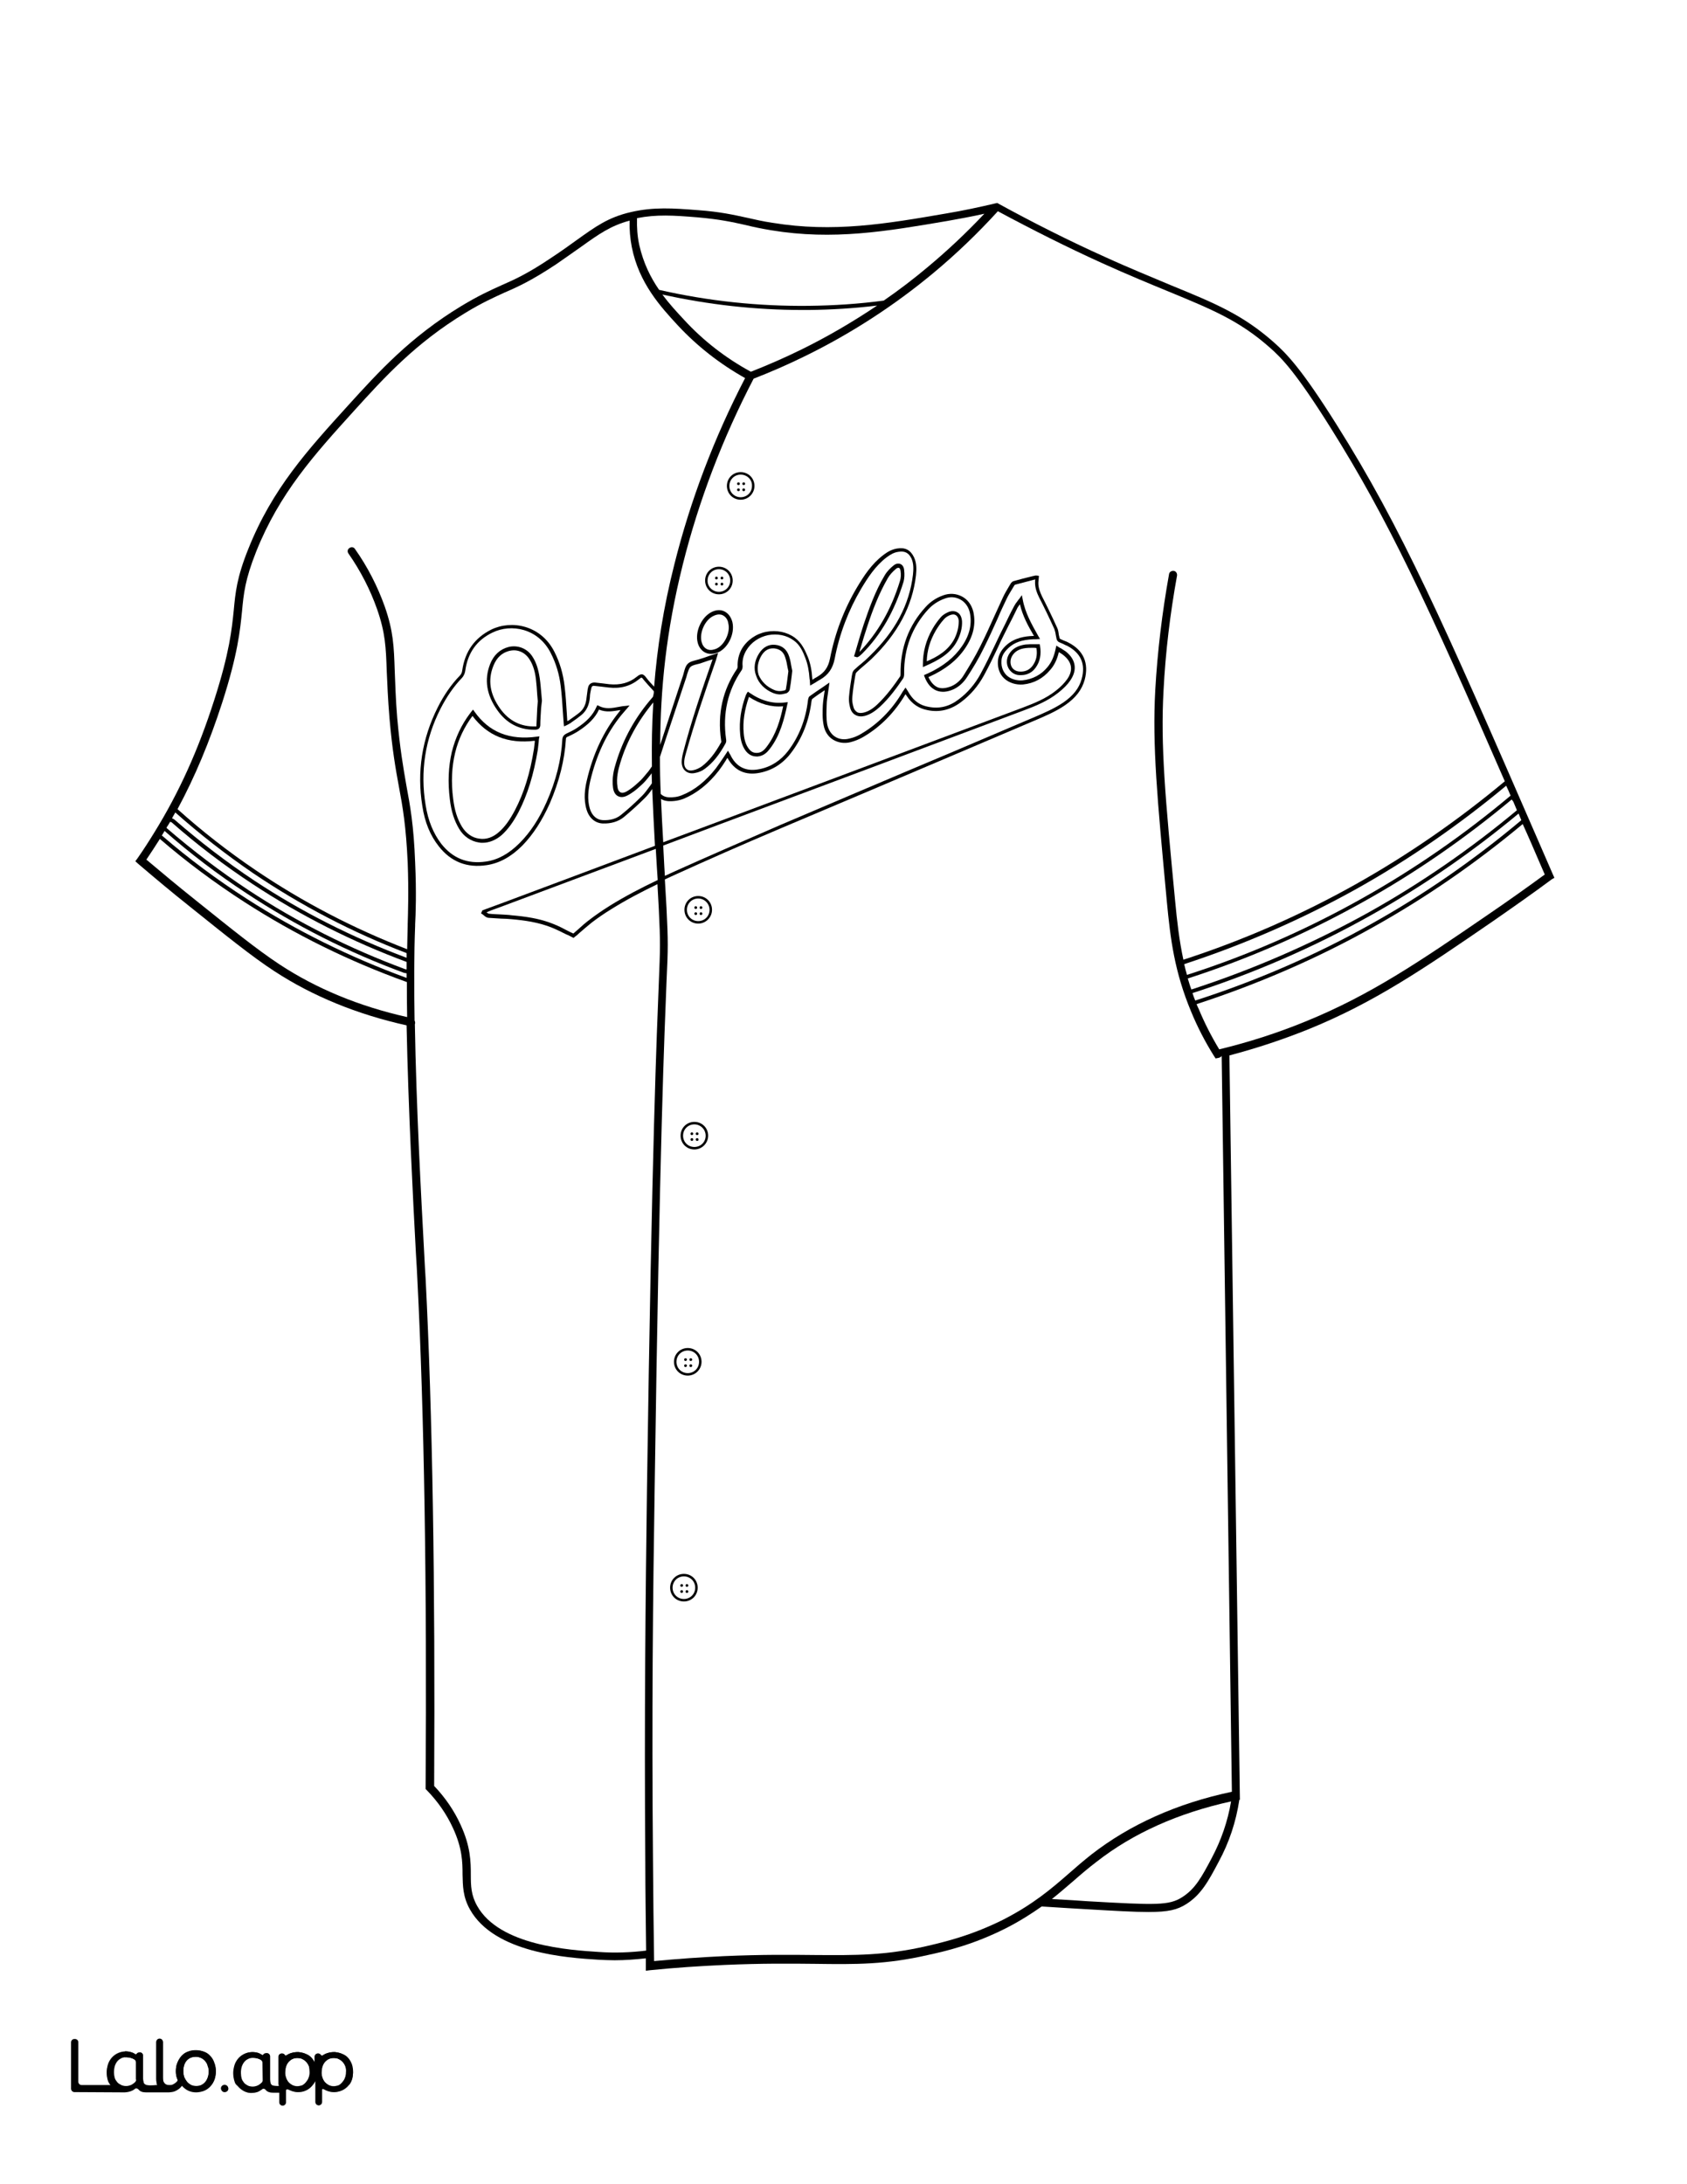 <?xml version="1.0" encoding="utf-8"?>
<!-- Generator: Adobe Illustrator 26.1.0, SVG Export Plug-In . SVG Version: 6.00 Build 0)  -->
<svg version="1.1"  id="Layer_1" data-name="Layer 1" xmlns="http://www.w3.org/2000/svg" xmlns:xlink="http://www.w3.org/1999/xlink" x="0px" y="0px"
	 viewBox="0 0 612 792" style="enable-background:new 0 0 612 792;" xml:space="preserve">
<rect x="0" y="0" width="612" height="792" fill="#808080" stroke="none"/>
<style type="text/css">
	.st0{fill:#FFFFFF;}
	.st1{fill:#010101;}
	.st2{fill:none;}
</style>
<g id="Black">
	<rect x="45.3" y="44.7" width="541.6" height="711.2"/>
</g>
<g id="Color">
	<path class="st0" d="M88.7,327.1C78,320.2,67.6,312.5,58,304.2c-1.6,2.5-3.2,5-4.9,7.5c5.8,4.9,11.7,9.8,17.6,14.5
		c13.1,10.5,22.5,18.1,30.7,23.5c13.4,8.8,28.9,15.2,46.3,19.1c-0.1-4.3-0.1-8.6-0.1-12.7C126.7,348.6,107,338.9,88.7,327.1z"/>
	<path class="st0" d="M326.5,210.6c0.3-1,0.4-2.2,0.2-3.6c-0.1-0.6-0.3-1-0.6-1.1c-0.1,0-0.1,0-0.2,0c-0.3,0-0.6,0.1-0.9,0.4
		c-1.2,1-2.2,2.1-2.9,3.3c-3.3,5.7-5.6,11.8-7.5,17.6c-0.8,2.4-1.6,5-2.3,7.4c-0.2,0.6-0.4,1.2-0.5,1.8l0,0
		C318.4,229.5,323.3,221.1,326.5,210.6z"/>
	<path class="st0" d="M239,329.7c-0.2-3.1-0.3-6.1-0.5-9.1c-5.4,2.6-11.2,5.6-16.8,9.1c-2.6,1.6-4.9,3.2-7,4.8
		c-1.5,1.2-3,2.5-4.4,3.7c-0.6,0.6-1.2,1.1-1.9,1.6l-0.3,0.3l-0.4-0.2c-0.8-0.4-1.5-0.8-2.3-1.1c-1.6-0.8-3.4-1.7-5.1-2.4
		c-4.9-2-10.2-2.7-14.8-3.1c-1.2-0.1-2.5-0.2-3.7-0.2c-1.5-0.1-3.1-0.2-4.7-0.3c-0.6-0.1-1.2-0.5-1.6-0.9c-0.2-0.1-0.3-0.3-0.5-0.4
		l-0.5-0.3l0.5-1.1l2.7-1c1.6-0.6,3.3-1.2,4.9-1.8l27.8-10.4c9.1-3.4,18.1-6.8,27.2-10.2c-0.4-7-0.7-13.8-1-20.6l0,0
		c-0.8,1.2-1.7,2.3-2.6,3.2c-2.6,2.6-5.2,4.9-7.7,7c-2,1.6-4.6,2.4-7.6,2.3c-2.8-0.1-5-2-5.9-5c-1.2-3.9-0.6-7.8,0.1-10.7
		c2.2-9.4,6-17.6,11.5-24.5c0.2-0.3,0.5-0.6,0.7-0.9c-0.1,0-0.2,0-0.3,0c-2.4,0.4-4.9,0.9-7.5-0.2c-1.4,3-3.8,5.4-7.5,7.8
		c-1.1,0.7-2.4,1.4-3.8,2c-0.5,0.2-0.7,0.4-0.7,0.9c-0.5,7.7-2.4,15.3-5.8,23.2c-2.8,6.3-6.1,11.4-10,15.4
		c-4.1,4.1-8.3,6.4-12.9,7.1c-7.2,1.1-13-1.2-17.4-6.8c-3.1-3.9-5.1-8.7-6-14.7c-2-12.4-0.1-24.4,5.6-35.7c2.2-4.4,4.9-8.3,8-11.5
		c0.5-0.5,0.8-1.1,0.9-2c1-6.8,4.5-11.7,10.5-14.7c7.4-3.6,18-1.6,22.9,8c2,3.9,3.2,8.1,3.7,12.4c0.4,3.2,0.6,6.4,0.8,9.6
		c0.1,1.1,0.1,2.2,0.2,3.2c0.2-0.1,0.4-0.2,0.6-0.3l0.4-0.3c1.1-0.8,2.3-1.6,3.4-2.5c1.6-1.3,2.4-3.1,2.6-5.5c0.1-1,0.3-2,0.4-3
		l0.1-0.4c0.2-1.4,1.2-2.1,2.6-2c0.9,0.1,1.8,0.2,2.7,0.3c0.8,0.1,1.6,0.2,2.4,0.3c4,0.4,7.3-0.5,10-2.7c0.6-0.5,1.2-0.9,1.9-0.9
		c0.6,0.1,1.1,0.6,1.6,1.3c0.8,1.1,1.8,2.1,2.8,3.2c1.1-13.9,3.3-28.5,7.4-44.6c5.8-23.1,14.4-45.7,25.6-67.3
		c-9.1-5.1-17.3-11.5-24.3-19c-6.3-6.8-14.2-15.4-16.8-28.5c-0.6-3.1-0.9-6.4-0.8-9.6c-7,1.9-11.3,5-17.6,9.5
		c-2.6,1.8-5.5,3.9-9,6.3c-8.9,5.9-13.9,8.2-18.8,10.3c-3.9,1.8-8,3.6-14.1,7.3c-18.3,11.1-29.5,23.5-40.4,35.5
		c-14.5,16-27.1,29.9-35.6,51.2c-4,10.1-4.5,15.1-5.1,21.5c-0.7,6.9-1.5,15.5-7.2,33.2c-4.6,14.2-9.8,26.7-16.2,38.6
		c8.9,8,18.4,15.4,28.3,22.1c17.1,11.6,35.6,21.2,55,28.7c0.1-3,0.1-5.9,0.2-8.6v-0.5c0.1-3.8,0.4-11.6,0-22.3
		c-0.6-13.2-1.8-20.2-3.2-27.6c-1.2-6.5-2.4-13.3-3.4-24.7c-0.6-7.2-0.8-12.7-1-17.1c-0.3-8.7-0.5-13.9-3.5-22.5
		c-2.5-7.1-6-13.9-10.4-20.2c-0.5-0.7-0.3-1.6,0.4-2c0.7-0.5,1.6-0.3,2,0.4c4.6,6.5,8.2,13.6,10.8,20.9c3.1,8.9,3.3,14.3,3.6,23.3
		c0.2,4.4,0.3,9.8,0.9,17c1,11.3,2.2,18,3.3,24.4c1.4,7.5,2.7,14.6,3.2,28c0.5,10.8,0.2,19,0,22.5v0.5c-0.4,10.1-0.4,21.9-0.2,34.4
		c0.2,0.3,0.2,0.6,0.2,1c0,0.1-0.1,0.2-0.1,0.3c0.5,29.8,2.3,62.8,3.4,83.3c0.2,3.4,0.3,6.3,0.5,8.9c2.5,49,3.5,110.9,3.1,184
		c4,4.2,7.3,9,9.6,14.1c3.6,7.8,3.7,13.3,3.7,18.1c0,4.1,0.1,7.4,2.3,11.3c8.1,14.4,33.4,16,44.2,16.7c5.7,0.4,11.4,0.2,17.1-0.5
		c-0.1-10.6-0.3-21.2-0.3-31.8c-0.4-54.6,0.1-96.8,0.6-135.3c1.8-125.3,3.6-166.3,4.3-183.8C239.5,343.8,239.6,341.9,239,329.7z"/>
	<path class="st0" d="M346.3,231.5c1-2.1,1.5-4.1,1.5-6.2c0-1-0.4-1.8-1-2.2c-0.3-0.2-0.6-0.3-1-0.3s-0.8,0.1-1.3,0.3
		c-0.9,0.4-1.6,0.9-2.1,1.5c-1.2,1.3-2.1,2.7-2.9,4c-2.1,3.6-3.2,7.3-3.3,11.2C340.2,238.1,344.1,235.8,346.3,231.5z"/>
	<path class="st0" d="M299.1,250.9c0-0.2,0.1-0.4,0.1-0.6l-0.2,0.1c-1.5,1-3,2-4.4,3.1c0,0-0.1,0.2-0.2,0.7
		c-0.9,7.2-3.4,13.6-7.5,18.9c-2.9,3.8-6.7,6.2-11.2,7.1c-5.3,1.1-9.3-0.8-11.8-5.4c-0.2,0.3-0.4,0.5-0.5,0.8
		c-0.8,1.3-1.7,2.6-2.6,3.8c-3.8,4.9-8,8.2-12.7,10.2c-1.8,0.7-3.7,1-5.7,0.9c-1-0.1-1.8-0.3-2.6-0.8c0.2,5.2,0.5,10.4,0.8,15.7
		c6.4-2.4,12.9-4.8,19.3-7.2c37-13.9,74.1-27.7,111.1-41.6c4.2-1.6,8.5-3.3,12.1-6.2c1.8-1.4,3.1-2.8,4.1-4.2
		c2.2-3.2,1.7-6.2-1.5-8.7c-0.5-0.4-1-0.7-1.5-1h-0.1c-0.6,2.6-1.6,4.7-3.1,6.4c-2.6,3.1-5.9,4.9-9.9,5.3c-2.5,0.2-5.1-0.6-6.8-2.2
		c-1.6-1.5-2.4-3.6-2.3-6.1c0.1-2.1,1-4,2.9-5.8c3.1-2.9,7.1-3.4,9.8-3.5c0.1,0,0.2,0,0.4,0c-2.1-3.6-4.1-7.2-5.1-11.5
		c-0.3,0.5-0.7,0.9-0.9,1.3c-1.1,2.3-2.2,4.5-3.4,6.8c-0.6,1.1-1.1,2.3-1.7,3.4c-0.7,1.4-1.4,2.8-2,4.2c-1.6,3.4-3.3,6.9-5.1,10.2
		c-2.1,3.8-4.9,7.1-8.3,9.6c-3.7,2.8-7.8,3.8-12.1,2.9c-3.2-0.6-5.7-2.3-7.6-5.2c-0.1-0.2-0.3-0.4-0.4-0.6
		c-3.9,6.6-9.1,11.9-15.3,15.5c-1.5,0.9-3.1,1.5-4.6,1.9c-2.3,0.6-4.6,0.2-6.4-0.9s-3-3-3.4-5.2c-0.5-2.4-0.4-5-0.3-7.3
		C298.6,254,298.9,252.4,299.1,250.9z"/>
	<path class="st0" d="M271.5,271.3c0.9,1.3,1.9,1.8,3.3,1.7c1.3-0.1,2.3-0.8,3.4-2.3c3.4-4.5,4.9-9.8,5.9-14.6
		c-4.3,0.4-8.4-0.8-12.4-3.4c-1.6,4.6-2.3,9-1.9,13.2C270,268.2,270.5,269.9,271.5,271.3z"/>
	<path class="st0" d="M375.1,234.9c-0.3,0-0.6,0-0.9,0c-0.7,0-1.4,0-2.1,0.1c-2.4,0.3-3.9,1.2-4.9,2.8c-0.7,1.2-0.8,2.6-0.3,3.8
		c0.5,1.1,1.6,1.8,2.8,1.9c2,0.2,3.7-0.5,4.9-2.1c1.3-1.8,1.8-3.8,1.4-6.4C375.7,234.9,375.4,234.9,375.1,234.9z"/>
	<path class="st0" d="M280.9,250.2c1.2,0.5,2.5,0.5,3.8,0.1c0.2,0,0.4-0.3,0.4-0.4c0.3-1.6,0.5-3.2,0.7-4.9l0.2-1.6
		c-0.1-0.5-0.2-1-0.3-1.4c-0.2-1.2-0.4-2.3-0.8-3.5c-0.6-2.1-2-3.2-4.1-3.4c-0.1,0-0.3,0-0.4,0c-1.7,0-3,0.8-4.1,2.5
		c-1.4,2.3-1.8,4.8-1.1,7.1C276.2,247.1,278.2,249.1,280.9,250.2z"/>
	<path class="st0" d="M239.1,105.1c17.9,4.1,36.2,6,54.3,5.8c9.1-0.1,18.2-0.7,27.2-1.9c5.5-3.8,10.9-7.9,16-12.2
		c7.2-6,14.1-12.5,20.5-19.3c-4.4,1-8.8,1.8-13.3,2.6c-22.3,3.8-41.5,7.1-64,3.4c-3.6-0.6-6.5-1.2-9.3-1.9
		c-4.9-1.1-9.5-2.1-17.6-2.8c-8.5-0.7-14.7-1.1-21.8,0.3c-0.1,3.3,0.1,6.5,0.8,9.7C233.4,95.4,236,100.6,239.1,105.1z"/>
	<path class="st0" d="M225,276.7c-0.7,2.3-1.5,5.4-1,8.6c0.1,1,0.5,1.7,1.1,2c0.5,0.3,1.2,0.2,2-0.2c1.7-0.9,3.2-2.2,4.5-3.4
		c1.2-1,2.2-2.3,3.2-3.5l0.1-0.1c0.6-0.7,1.1-1.5,1.6-2.2c-0.1-7.6,0-15.3,0.5-23.2C231.5,261.3,227.4,268.7,225,276.7z"/>
	<path class="st0" d="M111.3,747.9c-0.4-0.5-0.8-0.9-1.4-1.2c-0.2-0.1-0.4-0.2-0.6-0.3c-0.4-0.1-0.7-0.2-1.1-0.2
		c-0.8,0-1.5,0.1-2.1,0.3c-0.5,0.2-0.9,0.5-1.3,0.9c-0.8,0.9-1.3,2.1-1.4,3.6c0,0.7,0,1.4,0.2,2s0.5,1.2,0.8,1.7
		c0.4,0.5,0.8,0.9,1.4,1.2c0.5,0.3,1.2,0.5,1.8,0.5c0.6,0.1,1.3-0.1,1.9-0.3s1-0.5,1.4-1s0.8-1,1-1.6c0.3-0.7,0.4-1.4,0.4-2.1
		c0-0.7-0.1-1.3-0.2-2C112,749,111.7,748.4,111.3,747.9z"/>
	<path class="st0" d="M429.6,349.6c0.3,1.3,0.6,2.6,1,3.9c21.9-7,43.1-16.3,63.1-27.5c19.2-10.7,37.5-23.4,54.3-37.5l0,0
		c-0.5-1.2-1-2.4-1.6-3.6c-16.8,14-35,26.6-54.1,37.3C472.4,333.3,451.3,342.5,429.6,349.6z"/>
	<path class="st0" d="M90.2,322.8c17.6,11.6,36.7,21.2,56.7,28.6c0.2,0.1,0.4,0.1,0.6,0.1c0-0.9,0-1.8,0-2.7
		c-19.7-7.3-38.5-16.8-55.8-28.2c-10.2-6.7-20.1-14.2-29.3-22.3c-0.2-0.2-0.4-0.2-0.7-0.3c-0.4,0.7-0.8,1.4-1.3,2.1
		c0,0.1,0.1,0.1,0.1,0.2C69.9,308.4,79.9,316,90.2,322.8z"/>
	<path class="st0" d="M124.5,747.9c-0.4-0.5-0.8-0.9-1.4-1.2c-0.2-0.1-0.4-0.2-0.6-0.3c-0.4-0.1-0.7-0.2-1.1-0.2
		c-0.8,0-1.5,0.1-2.1,0.3c-0.5,0.2-0.9,0.5-1.3,0.9c-0.8,0.9-1.3,2.1-1.4,3.6c0,0.7,0,1.4,0.2,2s0.5,1.2,0.8,1.7
		c0.4,0.5,0.8,0.9,1.4,1.2c0.5,0.3,1.2,0.5,1.8,0.5c0.6,0.1,1.3-0.1,1.9-0.3s1-0.5,1.4-1s0.8-1,1-1.6c0.3-0.7,0.4-1.4,0.4-2.1
		c0.1-0.7,0-1.3-0.2-2C125.2,749,124.9,748.4,124.5,747.9z"/>
	<path class="st0" d="M94.8,747c-0.4-0.2-0.7-0.4-1.1-0.5c-0.6-0.2-1.3-0.3-1.9-0.3s-1.3,0.1-1.8,0.4c-0.6,0.3-1,0.6-1.4,1.1
		s-0.7,1.1-0.9,1.7c-0.2,0.7-0.3,1.4-0.3,2.2c0,0.7,0.1,1.5,0.3,2.2c0.2,0.6,0.5,1,0.9,1.5s0.9,0.7,1.4,1c0.6,0.3,1.3,0.4,1.9,0.4
		c0.7,0,1.3-0.2,2-0.5c0.5-0.3,0.9-0.6,1.3-1c0.2-0.2,0.3-0.5,0.3-0.8v-6.3C95.4,747.6,95.2,747.2,94.8,747z"/>
	<path class="st0" d="M92.4,319.4c17.1,11.3,35.6,20.6,55.1,27.9c0-0.6,0-1.1,0-1.7c-19.7-7.5-38.4-17.3-55.7-29
		c-9.8-6.7-19.3-14.1-28.2-22c-0.4,0.7-0.8,1.4-1.2,2.1c0.3,0.1,0.6,0.3,0.9,0.5C72.5,305.2,82.3,312.7,92.4,319.4z"/>
	<path class="st0" d="M48.8,746.8c-0.4-0.2-0.7-0.4-1.1-0.5c-0.6-0.2-1.3-0.3-1.9-0.3c-0.6,0-1.3,0.1-1.8,0.4
		c-0.6,0.3-1,0.6-1.4,1.1s-0.7,1.1-0.9,1.7c-0.2,0.7-0.3,1.4-0.3,2.2c0,0.7,0.1,1.5,0.3,2.2c0.2,0.6,0.5,1,0.9,1.5s0.9,0.7,1.4,1
		c0.6,0.3,1.3,0.4,1.9,0.4c0.7,0,1.3-0.2,2-0.5c0.5-0.3,0.9-0.6,1.3-1c0.2-0.2,0.3-0.5,0.3-0.8l0,0v-6.3
		C49.4,747.4,49.2,747,48.8,746.8z"/>
	<path class="st0" d="M74.4,747.3c-0.4-0.5-0.9-0.9-1.5-1.1c-0.6-0.3-1.2-0.4-1.8-0.4c-1.5,0-2.6,0.5-3.4,1.4
		c-0.8,1-1.2,2.2-1.2,3.8c0,0.7,0.1,1.4,0.3,2.1c0.2,0.6,0.6,1.2,1,1.7s0.9,0.9,1.5,1.2s1.2,0.4,1.9,0.4c0.7,0,1.3-0.1,1.9-0.4
		c0.6-0.2,1-0.6,1.4-1.1s0.7-1.1,0.9-1.7c0.2-0.7,0.3-1.4,0.3-2.1c0-0.7-0.1-1.4-0.4-2C75.2,748.4,74.8,747.8,74.4,747.3z"/>
	<path class="st0" d="M240.3,106.8c2.5,3.4,5.2,6.3,7.9,9.2c6.9,7.5,15,13.8,24.2,18.8c6.1-2.4,12.3-5.1,18.2-8
		c9.6-4.7,18.8-10.1,27.6-16c-8.2,1-16.5,1.5-24.7,1.6c-0.8,0-1.6,0-2.4,0C274.1,112.4,257,110.5,240.3,106.8z"/>
	<path class="st0" d="M89.5,325.9c18,11.6,37.5,21.2,58,28.7c0-0.6,0-1.1,0-1.7h-0.1c-0.3,0-0.6-0.1-1-0.2
		c-20.1-7.4-39.3-17.1-57-28.8C79,317.1,69,309.5,59.7,301.3c-0.3,0.6-0.7,1.1-1,1.7c0.1,0,0.1,0.1,0.2,0.1
		C68.5,311.4,78.8,319,89.5,325.9z"/>
	<path class="st0" d="M442,383.6l-1,0.2l-0.6-0.9c-3.2-5.1-6-10.5-8.3-16.1c-6-14.4-7.5-26.1-8.8-39.9c-3.5-37.6-5.3-56.5-4.2-76.7
		c0.8-14,2.5-28.1,5-42c0.1-0.8,0.9-1.3,1.7-1.2c0.8,0.1,1.3,0.9,1.2,1.7c-2.5,13.8-4.2,27.8-4.9,41.7c-1.1,19.9,0.6,38.7,4.2,76.2
		c0.7,7.5,1.5,14.4,3,21.4c21.6-7,42.6-16.2,62.4-27.3c19.1-10.7,37.3-23.3,54.2-37.4c-27.9-64-42.2-94.8-63.2-128.2
		c-12.5-19.9-17.6-25.2-22.2-29.2c-10.9-9.6-20.6-13.6-36.6-20.2c-6.8-2.8-14.6-6-24.1-10.3c-12.6-5.7-25.3-12.1-37.8-18.8
		c-7.3,8-15.1,15.5-23.4,22.4c-14.2,11.8-29.9,22-46.7,30.2c-6.1,3-12.3,5.7-18.5,8.1c-11.2,21.5-19.9,44.2-25.7,67.4
		c-6.1,24.4-8.1,45.2-8.2,65.4c2.3-7.1,4.7-14.3,7-21.3l1.3-3.9c0.1-0.3,0.2-0.7,0.3-1.1c0.3-1.1,0.6-2.3,1.4-3.1
		c0.8-0.8,1.9-1,2.9-1.3c0.4-0.1,0.8-0.2,1.1-0.3c1.3-0.4,2.6-0.8,3.9-1.3l3.1-1l-0.5,1.7c-0.1,0.3-0.2,0.5-0.2,0.7
		c-3.8,10.9-7.8,22.6-11.1,34.4c-0.3,1.1-0.5,2.1-0.5,3c0,1,0.3,1.8,0.9,2.3c0.6,0.5,1.4,0.6,2.3,0.4c1.2-0.2,2.3-0.8,3.2-1.4
		c2.6-2,4.8-4.7,7-8.7c0.1-0.1,0.1-0.4,0-0.8c-1.4-9.6,0.6-18.3,5.8-25.9c0.1-0.2,0.2-0.5,0.2-0.7c-0.1-2.3,0.4-4.5,1.5-6.5
		c1.9-3.2,5.2-5.5,8.9-6.2c3.6-0.7,7.4,0,10.3,2.1c2.6,1.9,3.8,4.7,4.8,7.1c0.9,2.3,1.4,4.8,1.6,8c0,0.1,0,0.1,0,0.2l0,0
		c0.6-0.4,1.2-0.8,1.8-1.1c2.6-1.5,4-3.5,4.6-6.6c1.8-9.2,5.1-17.9,9.8-25.8c2.5-4.2,5.3-8.5,9.5-11.7c1.8-1.4,3.3-2.1,5-2.4
		c3-0.5,4.9,0.5,6.2,3.2c1,2.2,0.9,4.4,0.7,6.5c-1.3,11.2-6.6,21.1-16.1,30.3c-1.1,1-2.2,2-3.3,2.9c-0.7,0.6-1.4,1.2-2.1,1.9
		c-0.2,0.2-0.4,0.5-0.4,0.7l-0.2,1c-0.4,2.4-0.8,4.9-1,7.4c-0.1,1,0,2.2,0.4,3.5c0.2,0.9,0.7,1.5,1.3,1.9c0.6,0.4,1.5,0.4,2.4,0.2
		c1.7-0.4,3.3-1.4,4.9-2.9c3.5-3.3,6.3-7.2,8.4-10.3c0.1-0.2,0.1-0.7,0.1-0.9c-0.1-9.4,3-17.6,9.1-24.2c1.7-1.9,3.8-3.3,6.3-4.2
		c2.4-0.9,4.8-0.7,6.9,0.4c2.1,1.1,3.5,3.1,4.1,5.5c1,4.5,0,8.9-3,13.3c-2.9,4.3-7.2,7.7-13,10.3l-0.3,0.1c0.9,1.9,2,3.1,3.3,3.7
		c1.4,0.6,3.1,0.4,5.1-0.4c1.8-0.8,3.4-2.2,4.5-4.1c2-3.2,4.1-6.7,5.9-10.3s3.5-7.3,5.1-10.9c1.1-2.3,2.1-4.7,3.2-7
		c0.6-1.3,1.4-2.6,2.1-3.8l0.6-1c0.1-0.2,0.6-0.9,1.2-1c2.2-0.6,4.3-1.2,6.5-1.7l1.3-0.3c0.2,0,0.3,0,0.5,0l0.8,0.1l-0.1,1.2
		c0,0.4-0.1,0.7-0.1,1.1c-0.1,1.9,0.6,3.6,1.3,5.1c1.6,3.1,3.6,7.2,5.5,11.4c0.4,0.8,0.5,1.6,0.6,2.5c0.1,0.5,0.2,0.9,0.3,1.3
		c0,0.1,0.2,0.3,0.3,0.3c0.4,0.2,0.8,0.4,1.3,0.6c0.5,0.2,1.1,0.4,1.6,0.7c5.5,2.8,7.5,7.5,5.9,13.5c-1,3.6-3.2,6.5-7.1,9.2
		c-3.5,2.4-7.4,4-11.1,5.6l-1.2,0.5c-9.4,4-18.8,8-28.2,12c-20.4,8.7-41.5,17.6-62.3,26.4c-15.1,6.4-27.3,11.8-38.3,16.8
		c-1.3,0.6-2.7,1.2-4.1,1.9c0.2,3.4,0.4,6.8,0.6,10.3c0.6,12.3,0.6,14.3,0,26.9c-0.7,17.5-2.5,58.4-4.3,183.7
		c-0.6,38.5-1.1,80.7-0.6,135.3c0.1,12,0.2,24.1,0.4,36c8.4-0.8,16.9-1.4,25.4-1.8c13.8-0.6,24-0.5,33-0.4
		c14.7,0.1,25.3,0.2,40.3-3.2c6.4-1.5,16-3.7,27.7-9.5c11-5.6,17.7-11.3,24.1-16.9c2.6-2.3,5.3-4.6,8.2-6.9
		c13.9-10.8,31-18.5,50.9-22.7l-3.7-266.8C442.8,383.4,442.4,383.5,442,383.6z M260.8,205.5c2.8,0,5,2.2,5,5s-2.2,5-5,5s-5-2.2-5-5
		C255.8,207.7,258,205.5,260.8,205.5z M259.9,236.8c-0.7,0.2-1.3,0.3-2,0.3c-0.8,0-1.6-0.2-2.3-0.6c-1.2-0.7-2.1-1.9-2.5-3.5
		c-1-3.9,1.3-9.1,4.9-11c1.7-0.9,3.4-1,4.8-0.3s2.4,2,2.9,3.9C266.7,230,263.9,235.5,259.9,236.8z M268.7,181.2c-2.8,0-5-2.2-5-5
		s2.2-5,5-5s5,2.2,5,5C273.7,178.9,271.5,181.2,268.7,181.2z M248.1,580.7c-2.8,0-5-2.2-5-5s2.2-5,5-5s5,2.2,5,5
		S250.9,580.7,248.1,580.7z M249.5,498.8c-2.8,0-5-2.2-5-5s2.2-5,5-5s5,2.2,5,5C254.5,496.5,252.3,498.8,249.5,498.8z M251.9,416.8
		c-2.8,0-5-2.2-5-5s2.2-5,5-5s5,2.2,5,5S254.6,416.8,251.9,416.8z M253.3,334.9c-2.8,0-5-2.2-5-5s2.2-5,5-5s5,2.2,5,5
		C258.3,332.7,256,334.9,253.3,334.9z"/>
	<path class="st0" d="M251.9,407.7c-2.3,0-4.1,1.8-4.1,4.1s1.8,4.1,4.1,4.1s4.1-1.8,4.1-4.1S254.1,407.7,251.9,407.7z M251,413.7
		c-0.3,0-0.5-0.2-0.5-0.5s0.2-0.5,0.5-0.5s0.5,0.2,0.5,0.5S251.3,413.7,251,413.7z M251,411.6c-0.3,0-0.5-0.2-0.5-0.5
		s0.2-0.5,0.5-0.5s0.5,0.2,0.5,0.5C251.5,411.3,251.3,411.6,251,411.6z M252.9,413.7c-0.3,0-0.5-0.2-0.5-0.5s0.2-0.5,0.5-0.5
		s0.5,0.2,0.5,0.5C253.5,413.5,253.2,413.7,252.9,413.7z M252.9,411.6c-0.3,0-0.5-0.2-0.5-0.5s0.2-0.5,0.5-0.5s0.5,0.2,0.5,0.5
		C253.5,411.3,253.2,411.6,252.9,411.6z"/>
	<path class="st0" d="M552.4,298.8c-16.9,14.1-35.1,26.7-54.3,37.4c-20.3,11.4-41.9,20.7-64,27.9c0.2,0.5,0.4,1.1,0.7,1.6
		c2.1,5.1,4.6,10,7.5,14.8c10.8-2.6,21.3-6,31.3-10.1c23.6-9.6,41.5-21.8,66.3-38.8c6.9-4.7,13.8-9.6,20.5-14.5
		c-1.3-2.9-4.3-10-4.8-11.1C554.5,303.5,553.5,301.2,552.4,298.8z"/>
	<path class="st0" d="M253.3,325.8c-2.3,0-4.1,1.8-4.1,4.1c0,2.3,1.8,4.1,4.1,4.1s4.1-1.8,4.1-4.1
		C257.4,327.6,255.5,325.8,253.3,325.8z M252.4,331.8c-0.3,0-0.5-0.2-0.5-0.5s0.2-0.5,0.5-0.5s0.5,0.2,0.5,0.5
		S252.7,331.8,252.4,331.8z M252.4,329.6c-0.3,0-0.5-0.2-0.5-0.5s0.2-0.5,0.5-0.5s0.5,0.2,0.5,0.5S252.7,329.6,252.4,329.6z
		 M254.3,331.8c-0.3,0-0.5-0.2-0.5-0.5s0.2-0.5,0.5-0.5s0.5,0.2,0.5,0.5S254.6,331.8,254.3,331.8z M254.3,329.6
		c-0.3,0-0.5-0.2-0.5-0.5s0.2-0.5,0.5-0.5s0.5,0.2,0.5,0.5S254.6,329.6,254.3,329.6z"/>
	<path class="st0" d="M430.9,354.8c0.4,1.3,0.8,2.7,1.3,4c22.2-7.2,43.8-16.6,64.2-27.9c19-10.6,37.1-23.1,53.9-37.1
		c-0.4-1-0.9-2.1-1.3-3.1l-0.6-0.8c-16.8,14-34.9,26.6-54,37.2C474.2,338.4,452.9,347.7,430.9,354.8z"/>
	<path class="st0" d="M432.6,360.1c0.3,0.9,0.6,1.8,1,2.7c22.1-7.1,43.6-16.4,63.9-27.8c19.2-10.7,37.5-23.4,54.4-37.6
		c-0.3-0.8-0.7-1.6-1-2.4c-16.7,13.9-34.8,26.4-53.8,37C476.6,343.5,454.9,352.9,432.6,360.1z"/>
	<path class="st0" d="M612,0H0v792h612V0z M77.8,754.1c-0.7,1.8-2,3.2-3.8,3.9c-0.9,0.4-1.9,0.5-2.8,0.5c-1,0-1.9-0.2-2.8-0.6
		c-0.7-0.3-1.9-1.2-2.3-1.8c-0.6,1-2.2,2-3.2,2.2c-0.5,0.1-1.1,0.2-1.6,0.2H53c-1.3,0-2.3-0.3-2.8-1.1c-0.2-0.3-0.8-0.5-1.2-0.2
		c-0.2,0.1-0.3,0.2-0.4,0.3c-0.1,0.1-0.3,0.2-0.5,0.3c-0.4,0.2-0.9,0.4-1.4,0.5s-1,0.2-1.5,0.2l-18.2,0c-0.7,0-1.2-0.6-1.2-1.2
		v-16.8c0-0.7,0.6-1.2,1.2-1.2h0.2c0.7,0,1.2,0.6,1.2,1.2v14.3c0,0.7,0.6,1.2,1.2,1.2h10.5c-0.4-0.4-0.7-0.9-0.9-1.5
		c-0.3-0.9-0.5-2-0.5-3.1c0-1,0.2-2,0.5-3c0.3-0.9,0.8-1.7,1.4-2.4c1.3-1.4,3.1-2.2,5-2.2c0.8,0,1.6,0.2,2.3,0.4
		c0.4,0.2,0.8,0.3,1.1,0.6c0.2,0.1,0.5,0.1,0.6-0.1l0,0c0.3-0.6,1.3-0.5,1.4-0.5c0.5,0.1,0.9,0.6,0.9,1.1v7.9c0,0.7,0,1.8,0.4,2.3
		c0.1,0.1,0.1,0.1,0.2,0.2c0.7,0.6,3.3,0.4,4.2,0.3c0.1,0,0.2,0,0.4,0c0-0.1,0-0.1-0.1-0.1c-0.2-0.6-0.3-1.3-0.3-2.2v-13.3
		c0-0.7,0.6-1.2,1.2-1.2l0,0c0.7,0,1.2,0.6,1.2,1.2v13c0,1,0.2,1.6,0.6,2c0.4,0.5,1,0.6,1.8,0.6c0.3,0,0.7,0,1-0.1
		c0.9-0.3,1.8-1.1,2-1.6c0,0-0.2-0.5-0.3-0.8c-0.3-0.9-0.4-1.5-0.4-2.6c0-1.2,0.2-2.2,0.6-3.1c0.4-0.9,0.9-1.7,1.5-2.4
		c0.7-0.7,1.4-1.2,2.3-1.5c0.9-0.4,1.9-0.5,2.9-0.5s1.9,0.2,2.8,0.5s1.7,0.8,2.3,1.5c0.7,0.7,1.2,1.5,1.5,2.4c0.4,0.9,0.6,2,0.6,3.1
		C78.3,752.1,78.1,753.2,77.8,754.1z M81.3,758.6c-0.6-0.1-1-0.5-1.1-1.1c-0.2-0.9,0.6-1.7,1.5-1.5c0.5,0.1,1,0.5,1.1,1.1
		C83,758,82.2,758.7,81.3,758.6z M106.2,761.5L106.2,761.5L106.2,761.5z M119.4,761.5L119.4,761.5L119.4,761.5z M127.5,754.6
		c-0.7,1.7-2.1,3-3.9,3.6c-0.9,0.3-1.8,0.4-2.8,0.4c-0.9,0-1.8-0.3-2.6-0.7l-0.8-0.4c-0.2-0.1-0.5,0.1-0.5,0.3v4.4
		c0,0.7-0.6,1.2-1.2,1.2l0,0c-0.7,0-1.2-0.6-1.2-1.2v-7.6c0-0.1-0.1-0.1-0.1,0c-0.4,0.8-1.6,2.8-3.8,3.6c-1.2,0.4-2.3,0.4-2.8,0.4
		c-0.9,0-1.8-0.3-2.6-0.7l-0.7-0.3c-0.3-0.1-0.7,0.1-0.7,0.4v4.3c0,0.7-0.6,1.2-1.2,1.2l0,0c-0.7,0-1.2-0.6-1.2-1.2v-3.5H99
		c-1.3,0-2.3-0.3-2.8-1.1c-0.2-0.3-0.8-0.5-1.2-0.2c-0.2,0.1-0.3,0.2-0.4,0.3s-0.3,0.2-0.5,0.3c-0.4,0.2-0.9,0.4-1.4,0.6
		c-0.5,0.1-1,0.2-1.5,0.2c-0.3,0-0.5,0-0.6,0c-2.4-0.2-4-2-4.4-2.4c-0.1-0.1-0.1-0.2-0.2-0.2l0,0c-0.1-0.1-0.2-0.2-0.3-0.3
		c0-0.1-0.1-0.1-0.1-0.2c0,0,0-0.1-0.1-0.1c-0.2-0.3-0.3-0.6-0.4-0.9c-0.3-0.9-0.5-2-0.5-3.1c0-1,0.2-2,0.5-3
		c0.3-0.9,0.8-1.7,1.4-2.4c1.3-1.4,3.1-2.2,5-2.2c0.8,0,1.6,0.2,2.3,0.4c0.4,0.2,0.8,0.3,1.1,0.6c0.2,0.1,0.5,0.1,0.6-0.1l0,0
		c0.3-0.6,1.3-0.5,1.4-0.5l0,0c0.5,0.1,0.9,0.6,0.9,1.1v7.9c0,0.7,0,1.8,0.4,2.3c0.1,0.1,0.1,0.1,0.2,0.2c0.4,0.4,1.6,0.4,2.6,0.4
		v-10.6c0-0.7,0.5-1.2,1.2-1.2l0,0c0.4,0,0.8,0.2,1,0.6c0.1,0.2,0.4,0.3,0.6,0.1c0.5-0.3,1-0.6,1.6-0.8c0.4-0.1,0.7-0.2,1.1-0.3
		c0,0,0,0,0.1,0c0.5-0.1,1.1-0.1,1.6-0.1c0.9,0.1,1.8,0.3,2.7,0.7c0.8,0.4,1.5,0.9,2.1,1.5c0.4,0.5,0.8,1.1,1.1,1.7v-2.2
		c0-0.7,0.6-1.2,1.2-1.2l0,0c0.4,0,0.8,0.2,1,0.6c0.2,0.2,0.5,0.3,0.7,0.1c0.5-0.3,1-0.6,1.6-0.8c0.4-0.1,0.7-0.2,1.1-0.3
		c0,0,0,0,0.1,0c0.5-0.1,1.1-0.1,1.6-0.1c0.9,0.1,1.8,0.3,2.7,0.7c0.8,0.4,1.5,0.9,2.1,1.5c0.6,0.7,1.1,1.5,1.3,2.3
		c0.3,0.9,0.4,1.9,0.4,3C128.1,752.7,127.9,753.7,127.5,754.6z M563,318.8c-7,5.2-14.3,10.3-21.5,15.3
		c-24.9,17.1-42.9,29.4-66.8,39.1c-9.2,3.7-18.8,6.9-28.7,9.5l3.8,269.9h-0.2c-1.2,8-3.7,15.5-7.5,22.5c-3.8,7.2-6.4,11.9-11.7,15.3
		c-3.3,2.1-6.5,2.9-13.8,2.9c-5,0-12-0.4-22.3-1c-3.2-0.2-9-0.5-16.4-1c-3.7,2.6-7.9,5.3-13,7.9c-11.9,6-21.8,8.3-28.3,9.7
		c-15.3,3.5-26,3.4-40.9,3.2c-9-0.1-19.2-0.2-32.9,0.4c-9,0.4-18,1-26.9,1.9l-1.6,0.2V713c0-1,0-1.9,0-2.9
		c-3.7,0.4-7.5,0.7-11.3,0.7c-2,0-4-0.1-6-0.2c-11.3-0.7-37.6-2.4-46.5-18.2c-2.6-4.6-2.6-8.6-2.7-12.7c0-4.5-0.1-9.6-3.5-16.9
		c-2.3-5-5.5-9.6-9.5-13.7l-0.4-0.4v-0.6c0.5-73.3-0.5-135.4-3-184.4c-0.1-2.6-0.3-5.6-0.5-8.9c-1.1-20.5-2.8-53.3-3.4-83
		c-18-4-34.1-10.6-47.9-19.6c-8.3-5.4-17.8-13.1-30.9-23.6c-6.3-5-12.5-10.2-18.6-15.4l-1-0.9l0.8-1.1c2.1-3,4.1-6.1,6-9.2
		c9.1-14.7,16-30,21.8-48.1c5.6-17.4,6.4-25.8,7.1-32.6c0.6-6.4,1.1-11.9,5.3-22.3c8.7-21.8,21.5-35.8,36.2-52
		c11-12.1,22.4-24.7,41-36c6.3-3.8,10.5-5.7,14.5-7.5c5-2.2,9.7-4.3,18.3-10.1c3.5-2.3,6.4-4.4,8.9-6.2c7-5,11.6-8.4,19.9-10.3
		c8.2-1.9,15.3-1.4,24.3-0.7c8.2,0.6,12.9,1.7,18,2.8c2.7,0.6,5.6,1.3,9.1,1.8c22,3.6,41,0.4,63-3.4c6-1,12.1-2.3,18-3.7l0.5-0.1
		l0.5,0.3c12.6,6.9,25.5,13.4,38.4,19.2c9.4,4.3,17.2,7.4,24,10.3c16.4,6.7,26.2,10.8,37.5,20.8c4.7,4.2,10,9.6,22.7,29.8
		c23.5,37.3,38.5,71.2,73.2,151c0.6,1.3,4.7,10.9,5.3,12.2l0.5,1.1L563,318.8z"/>
	<path class="st0" d="M171.4,259.6c-2.9,3.9-5.1,8.4-6.3,13.4s-1.5,10.5-0.7,16.7c0.5,4.1,1.5,7.3,3.2,10.1c1.5,2.4,3.7,4,6.3,4.3
		c2.5,0.4,5-0.5,7.1-2.4c2.2-1.9,4-4.5,5.8-7.9c3.3-6.3,5.5-13.4,6.9-22.2c0.1-0.8,0.2-1.6,0.3-2.5c0-0.2,0-0.3,0-0.5
		C184.2,269.8,176.8,266.8,171.4,259.6z"/>
	<path class="st0" d="M389.7,681.8c-2.6,2.2-5.2,4.5-8.1,6.8c5.7,0.3,10.3,0.6,13,0.8c24.7,1.4,29.5,1.6,34.3-1.5
		c4.7-3,7-7.2,10.7-14.2c3.4-6.4,5.8-13.3,7-20.5c-19.1,4.2-35.5,11.5-48.8,21.9C394.9,677.3,392.2,679.6,389.7,681.8z"/>
	<path class="st0" d="M260.8,214.6c2.3,0,4.1-1.8,4.1-4.1s-1.8-4.1-4.1-4.1s-4.1,1.8-4.1,4.1C256.6,212.7,258.5,214.6,260.8,214.6z
		 M261.9,209.1c0.3,0,0.5,0.2,0.5,0.5s-0.2,0.5-0.5,0.5s-0.5-0.2-0.5-0.5S261.6,209.1,261.9,209.1z M261.9,211.3
		c0.3,0,0.5,0.2,0.5,0.5s-0.2,0.5-0.5,0.5s-0.5-0.2-0.5-0.5S261.6,211.3,261.9,211.3z M259.9,209.1c0.3,0,0.5,0.2,0.5,0.5
		s-0.2,0.5-0.5,0.5s-0.5-0.2-0.5-0.5S259.6,209.1,259.9,209.1z M259.9,211.3c0.3,0,0.5,0.2,0.5,0.5s-0.2,0.5-0.5,0.5
		s-0.5-0.2-0.5-0.5S259.6,211.3,259.9,211.3z"/>
	<path class="st0" d="M249.5,489.7c-2.3,0-4.1,1.8-4.1,4.1c0,2.3,1.8,4.1,4.1,4.1s4.1-1.8,4.1-4.1S251.8,489.7,249.5,489.7z
		 M248.7,495.7c-0.3,0-0.5-0.2-0.5-0.5s0.2-0.5,0.5-0.5s0.5,0.2,0.5,0.5S248.9,495.7,248.7,495.7z M248.7,493.5
		c-0.3,0-0.5-0.2-0.5-0.5s0.2-0.5,0.5-0.5s0.5,0.2,0.5,0.5S248.9,493.5,248.7,493.5z M250.6,495.7c-0.3,0-0.5-0.2-0.5-0.5
		s0.2-0.5,0.5-0.5s0.5,0.2,0.5,0.5S250.9,495.7,250.6,495.7z M250.6,493.5c-0.3,0-0.5-0.2-0.5-0.5s0.2-0.5,0.5-0.5s0.5,0.2,0.5,0.5
		S250.9,493.5,250.6,493.5z"/>
	<path class="st0" d="M194.4,246.1c-0.4-3.1-1.2-5.4-2.5-7.3c-1.3-1.9-3.3-3-5.5-3c-0.5,0-1.1,0.1-1.6,0.2c-2.7,0.7-4.6,2.4-5.8,5.4
		c-2.1,5.2-1.3,10.3,2.4,15.5c3.2,4.5,7.6,6.7,12.9,6.5c0.2,0,0.3,0,0.3,0s0-0.1,0-0.3c0.1-2.1,0.2-4.1,0.3-6.3l0.2-2.5
		c-0.1-0.8-0.1-1.5-0.2-2.3C194.8,249.9,194.6,248,194.4,246.1z"/>
	<path class="st0" d="M248.1,571.6c-2.3,0-4.1,1.8-4.1,4.1s1.8,4.1,4.1,4.1s4.1-1.8,4.1-4.1S250.4,571.6,248.1,571.6z M247.3,577.6
		c-0.3,0-0.5-0.2-0.5-0.5s0.2-0.5,0.5-0.5s0.5,0.2,0.5,0.5S247.5,577.6,247.3,577.6z M247.3,575.4c-0.3,0-0.5-0.2-0.5-0.5
		s0.2-0.5,0.5-0.5s0.5,0.2,0.5,0.5S247.5,575.4,247.3,575.4z M249.2,577.6c-0.3,0-0.5-0.2-0.5-0.5s0.2-0.5,0.5-0.5s0.5,0.2,0.5,0.5
		S249.5,577.6,249.2,577.6z M249.2,575.4c-0.3,0-0.5-0.2-0.5-0.5s0.2-0.5,0.5-0.5s0.5,0.2,0.5,0.5S249.5,575.4,249.2,575.4z"/>
	<path class="st0" d="M268.7,172.1c-2.3,0-4.1,1.8-4.1,4.1s1.8,4.1,4.1,4.1s4.1-1.8,4.1-4.1C272.9,173.9,271,172.1,268.7,172.1z
		 M267.9,178.1c-0.3,0-0.5-0.2-0.5-0.5s0.2-0.5,0.5-0.5s0.5,0.2,0.5,0.5S268.2,178.1,267.9,178.1z M267.9,175.9
		c-0.3,0-0.5-0.2-0.5-0.5s0.2-0.5,0.5-0.5s0.5,0.2,0.5,0.5S268.2,175.9,267.9,175.9z M269.8,178.1c-0.3,0-0.5-0.2-0.5-0.5
		s0.2-0.5,0.5-0.5s0.5,0.2,0.5,0.5S270.1,178.1,269.8,178.1z M269.8,175.9c-0.3,0-0.5-0.2-0.5-0.5s0.2-0.5,0.5-0.5s0.5,0.2,0.5,0.5
		S270.1,175.9,269.8,175.9z"/>
	<path class="st1" d="M76.2,745.5c-0.7-0.7-1.4-1.2-2.3-1.5c-0.9-0.4-1.8-0.5-2.8-0.5s-1.9,0.2-2.9,0.5c-0.9,0.3-1.6,0.8-2.3,1.5
		c-0.6,0.6-1.1,1.4-1.5,2.4c-0.4,0.9-0.6,2-0.6,3.1s0.1,1.7,0.4,2.6c0.1,0.2,0.3,0.7,0.3,0.8c-0.2,0.6-1.1,1.4-2,1.6
		c-0.3,0.1-0.7,0.1-1,0.1c-0.7,0-1.4-0.1-1.8-0.6c-0.4-0.5-0.6-1-0.6-2v-13c0-0.7-0.6-1.2-1.2-1.2l0,0c-0.7,0-1.2,0.6-1.2,1.2v13.3
		c0,0.9,0.1,1.6,0.3,2.2c0,0.1,0,0.1,0.1,0.1c-0.1,0-0.2,0-0.4,0c-1,0.1-3.5,0.3-4.2-0.3c-0.1-0.1-0.1-0.1-0.2-0.2
		c-0.4-0.5-0.4-1.7-0.4-2.3v-7.9c0-0.5-0.4-1-0.9-1.1c-0.1,0-1-0.1-1.4,0.5l0,0c-0.1,0.2-0.4,0.3-0.6,0.1c-0.4-0.2-0.7-0.4-1.1-0.6
		c-0.7-0.3-1.4-0.4-2.3-0.4c-1.9,0-3.7,0.8-5,2.2c-0.6,0.7-1.1,1.5-1.4,2.4c-0.3,1-0.5,2-0.5,3c0,1.1,0.2,2.2,0.5,3.1
		c0.2,0.5,0.5,1,0.9,1.5H29.6c-0.7,0-1.2-0.6-1.2-1.2v-14.3c0-0.7-0.5-1.2-1.2-1.2H27c-0.7,0-1.2,0.5-1.2,1.2v16.8
		c0,0.7,0.6,1.2,1.2,1.2l18.2,0.1c0.5,0,1-0.1,1.5-0.2c0.5-0.1,1-0.3,1.4-0.5c0.2-0.1,0.3-0.2,0.5-0.3c0.1-0.1,0.3-0.2,0.4-0.3
		c0.3-0.3,0.9-0.1,1.2,0.2c0.6,0.8,1.5,1.1,2.8,1.1h8.2c0.5,0,1.1-0.1,1.6-0.2c1-0.2,2.6-1.2,3.2-2.2c0.4,0.6,1.6,1.5,2.3,1.8
		c0.9,0.4,1.8,0.6,2.8,0.6s1.9-0.2,2.8-0.5c1.8-0.7,3.1-2.1,3.8-3.9c0.4-0.9,0.6-2,0.6-3.1c0-1.2-0.2-2.2-0.6-3.1
		C77.4,747,76.9,746.2,76.2,745.5z M49.4,754.1L49.4,754.1c0,0.3-0.1,0.5-0.3,0.8c-0.4,0.4-0.8,0.7-1.3,1c-0.6,0.3-1.3,0.5-2,0.5
		s-1.4-0.1-1.9-0.4c-0.5-0.3-1-0.5-1.4-1s-0.7-0.9-0.9-1.5c-0.2-0.7-0.3-1.4-0.3-2.2c0-0.7,0.1-1.5,0.3-2.2c0.2-0.6,0.5-1.2,0.9-1.7
		s0.9-0.8,1.4-1.1c0.6-0.3,1.2-0.4,1.8-0.4s1.3,0.1,1.9,0.3c0.4,0.1,0.8,0.3,1.1,0.5s0.6,0.6,0.6,1v6.4H49.4z M75.4,753.2
		c-0.2,0.6-0.5,1.2-0.9,1.7s-0.9,0.8-1.4,1.1c-0.6,0.3-1.3,0.4-1.9,0.4s-1.3-0.1-1.9-0.4c-0.6-0.3-1.1-0.7-1.5-1.2s-0.7-1.1-1-1.7
		c-0.2-0.7-0.3-1.4-0.3-2.1c0-1.6,0.4-2.9,1.2-3.8c0.8-1,2-1.4,3.4-1.4c0.6,0,1.3,0.2,1.8,0.4c0.6,0.3,1.1,0.7,1.5,1.1
		c0.4,0.5,0.8,1.1,1,1.7c0.2,0.7,0.4,1.3,0.4,2C75.8,751.8,75.7,752.5,75.4,753.2z"/>
	<path class="st2" d="M106.2,761.5L106.2,761.5"/>
	<path class="st2" d="M119.4,761.5L119.4,761.5"/>
	<path class="st1" d="M126.4,746.3c-0.6-0.7-1.3-1.2-2.1-1.5c-0.8-0.4-1.8-0.6-2.7-0.7c-0.5,0-1.1,0-1.6,0.1c0,0,0,0-0.1,0
		c-0.4,0.1-0.8,0.2-1.1,0.3c-0.6,0.2-1.1,0.4-1.6,0.8c-0.2,0.2-0.5,0.1-0.7-0.1c-0.2-0.3-0.6-0.6-1-0.6l0,0c-0.7,0-1.2,0.5-1.2,1.2
		v2.2c-0.3-0.6-0.7-1.2-1.1-1.7c-0.6-0.7-1.3-1.2-2.1-1.5c-0.8-0.4-1.8-0.6-2.7-0.7c-0.5,0-1.1,0-1.6,0.1c0,0,0,0-0.1,0
		c-0.4,0.1-0.8,0.2-1.1,0.3c-0.6,0.2-1.1,0.5-1.6,0.8c-0.2,0.1-0.4,0.1-0.6-0.1c-0.2-0.4-0.6-0.6-1-0.6l0,0c-0.7,0-1.2,0.5-1.2,1.2
		v10.6c-1,0-2.2,0-2.6-0.4c-0.1-0.1-0.1-0.1-0.2-0.2c-0.4-0.5-0.4-1.7-0.4-2.3v-7.9c0-0.5-0.4-1-0.9-1.1l0,0c-0.1,0-1-0.1-1.4,0.5
		l0,0c-0.1,0.2-0.4,0.3-0.6,0.1c-0.4-0.2-0.7-0.4-1.1-0.6c-0.7-0.3-1.4-0.4-2.3-0.4c-1.9,0-3.7,0.8-5,2.2c-0.6,0.7-1.1,1.5-1.4,2.4
		c-0.3,1-0.5,2-0.5,3c0,1.1,0.2,2.2,0.5,3.1c0.1,0.3,0.3,0.6,0.4,0.9c0,0,0,0.1,0.1,0.1c0,0.1,0.1,0.1,0.1,0.2
		c0.1,0.1,0.2,0.2,0.3,0.3l0,0c0,0,0.1,0.1,0.2,0.2c0.3,0.4,1.9,2.2,4.4,2.4c0.1,0,0.3,0,0.6,0c0.5,0,1-0.1,1.5-0.2
		c0.5-0.1,1-0.3,1.4-0.6c0.2-0.1,0.3-0.2,0.5-0.3s0.3-0.2,0.4-0.3c0.3-0.3,0.9-0.1,1.2,0.2c0.6,0.8,1.5,1.1,2.8,1.1h2.1v3.5
		c0,0.7,0.6,1.2,1.2,1.2l0,0c0.7,0,1.2-0.5,1.2-1.2V758c0-0.3,0.4-0.5,0.7-0.4l0.7,0.3c0.8,0.4,1.7,0.6,2.6,0.7
		c0.4,0,1.6,0.1,2.8-0.4c2.3-0.8,3.4-2.7,3.8-3.6c0-0.1,0.1,0,0.1,0v7.6c0,0.7,0.6,1.2,1.2,1.2l0,0c0.7,0,1.2-0.6,1.2-1.2v-4.4
		c0-0.3,0.3-0.5,0.5-0.3l0.8,0.4c0.8,0.4,1.7,0.6,2.6,0.7c0.9,0.1,1.9-0.1,2.8-0.4c1.7-0.6,3.1-1.9,3.9-3.6c0.4-0.9,0.6-1.9,0.7-3
		c0-1.1-0.1-2.1-0.4-3C127.4,747.8,127,747,126.4,746.3z M95.3,754.3c0,0.3-0.1,0.5-0.3,0.8c-0.4,0.4-0.8,0.7-1.3,1
		c-0.6,0.3-1.3,0.5-2,0.5s-1.4-0.1-1.9-0.4c-0.5-0.3-1-0.5-1.4-1s-0.7-0.9-0.9-1.5c-0.2-0.7-0.3-1.4-0.3-2.2c0-0.7,0.1-1.5,0.3-2.2
		c0.2-0.6,0.5-1.2,0.9-1.7s0.9-0.8,1.4-1.1c0.6-0.3,1.2-0.4,1.8-0.4c0.6,0,1.3,0.1,1.9,0.3c0.4,0.1,0.8,0.3,1.1,0.5
		c0.3,0.2,0.6,0.6,0.6,1L95.3,754.3z M112,753.6c-0.2,0.6-0.5,1.1-1,1.6c-0.4,0.4-0.9,0.8-1.4,1c-0.6,0.2-1.3,0.3-1.9,0.3
		s-1.2-0.2-1.8-0.5c-0.5-0.3-1-0.7-1.4-1.2s-0.7-1.1-0.8-1.7c-0.2-0.7-0.3-1.3-0.2-2c0.1-1.5,0.5-2.7,1.4-3.6
		c0.4-0.4,0.8-0.7,1.3-0.9c0.6-0.3,1.3-0.4,2.1-0.3c0.4,0,0.8,0.1,1.1,0.2c0.2,0.1,0.4,0.2,0.6,0.3c0.5,0.3,1,0.7,1.4,1.2
		s0.7,1.1,0.9,1.7c0.2,0.6,0.3,1.3,0.2,2C112.4,752.3,112.3,753,112,753.6z M125.2,753.6c-0.2,0.6-0.5,1.1-1,1.6
		c-0.4,0.4-0.9,0.8-1.4,1c-0.6,0.2-1.3,0.3-1.9,0.3s-1.2-0.2-1.8-0.5c-0.5-0.3-1-0.7-1.4-1.2s-0.7-1.1-0.8-1.7
		c-0.2-0.7-0.3-1.3-0.2-2c0.1-1.5,0.5-2.7,1.4-3.6c0.4-0.4,0.8-0.7,1.3-0.9c0.6-0.3,1.3-0.4,2.1-0.3c0.4,0,0.8,0.1,1.1,0.2
		c0.2,0.1,0.4,0.2,0.6,0.3c0.5,0.3,1,0.7,1.4,1.2s0.7,1.1,0.9,1.7c0.2,0.6,0.3,1.3,0.2,2C125.6,752.3,125.4,753,125.2,753.6z"/>
	<path class="st1" d="M81.7,756c-0.9-0.1-1.7,0.6-1.5,1.5c0.1,0.5,0.5,1,1.1,1.1c0.9,0.1,1.7-0.6,1.5-1.5
		C82.7,756.5,82.3,756.1,81.7,756z"/>
	<path class="st0" d="M237.2,250.7c-0.1-0.2-0.3-0.4-0.5-0.6c-1.2-1.3-2.2-2.4-3.2-3.6c-0.1-0.2-0.6-0.8-0.8-0.8
		c-0.1,0-0.3,0.1-0.9,0.6c-3.1,2.5-6.7,3.5-11,3c-0.8-0.1-1.6-0.2-2.5-0.3s-1.8-0.2-2.7-0.3c-0.6-0.1-1,0.2-1.1,0.9l-0.1,0.4
		c-0.2,0.9-0.4,1.9-0.4,2.8c-0.2,2.7-1.2,4.9-3,6.4c-1.1,0.9-2.3,1.8-3.5,2.6l-0.4,0.3c-0.4,0.3-0.9,0.5-1.2,0.7
		c-0.1,0.1-0.3,0.1-0.4,0.2l-0.9,0.4l-0.1-1c-0.1-1.4-0.2-2.8-0.3-4.2c-0.2-3.1-0.4-6.4-0.8-9.5c-0.5-4.2-1.7-8.2-3.6-11.9
		c-4.5-8.9-14.3-10.8-21.2-7.4c-5.6,2.7-8.9,7.3-9.8,13.7c-0.1,0.8-0.4,1.8-1.2,2.7c-3,3.1-5.6,6.9-7.8,11.2
		c-5.6,11-7.4,22.8-5.4,34.9c0.9,5.7,2.8,10.3,5.7,14.1c4.1,5.2,9.5,7.4,16.2,6.4c4.3-0.6,8.3-2.8,12.2-6.7
		c3.9-3.9,7.1-8.8,9.8-14.9c3.4-7.7,5.3-15.2,5.7-22.7c0.1-1,0.5-1.6,1.5-2.1c1.3-0.6,2.5-1.2,3.6-1.9c3.7-2.4,6-4.8,7.3-7.8
		l0.3-0.6l0.6,0.3c2.3,1.2,4.7,0.8,7.3,0.3c0.7-0.1,1.4-0.3,2.1-0.3l1.7-0.2l-1.1,1.3c-0.3,0.3-0.5,0.6-0.7,0.8
		c-0.4,0.5-0.8,0.9-1.2,1.4c-5.5,6.8-9.1,14.7-11.3,24c-0.6,2.8-1.2,6.4-0.1,10c0.8,2.5,2.5,4,4.7,4.1c2.7,0.1,4.9-0.5,6.7-2
		c2.5-2,5.1-4.4,7.6-6.9c0.9-0.9,1.7-2,2.5-3.1c0.3-0.4,0.7-0.9,1-1.4c0-1.2-0.1-2.4-0.1-3.6c-0.2,0.3-0.4,0.5-0.6,0.8l-0.1,0.1
		c-1,1.3-2.1,2.6-3.4,3.7c-1.4,1.3-3,2.6-4.8,3.5c-1.2,0.6-2.3,0.7-3.3,0.2s-1.6-1.6-1.8-3c-0.5-3.5,0.3-6.7,1.1-9.2
		c2.6-8.6,7-16.5,13.1-23.5c0.1-0.1,0.2-0.2,0.3-0.4C237.1,251.9,237.2,251.3,237.2,250.7z M195.5,268c0,0.4-0.1,0.9-0.1,1.3
		c-0.1,0.9-0.2,1.7-0.3,2.6c-1.5,9-3.7,16.2-7,22.6c-1.9,3.6-3.8,6.2-6.1,8.3c-2.1,1.8-4.5,2.8-6.9,2.8c-0.4,0-0.9,0-1.3-0.1
		c-2.9-0.4-5.6-2.2-7.2-4.9c-1.8-3-2.9-6.4-3.4-10.7c-0.8-6.4-0.5-12,0.7-17.2c1.3-5.2,3.5-9.9,6.6-14c0.1-0.1,0.2-0.2,0.3-0.4
		l0.8-1l0.5,0.7c5.3,7.5,12.7,10.5,22.8,9.1l0.8-0.1L195.5,268z M196.3,256.7c-0.1,2.2-0.3,4.2-0.3,6.3c-0.1,1.3-0.9,1.5-1.6,1.6
		c-0.2,0-0.5,0-0.7,0c-5.5,0-10-2.4-13.3-7.1c-3.9-5.5-4.8-11.1-2.6-16.7c1.3-3.3,3.6-5.4,6.7-6.2c3.3-0.8,6.7,0.5,8.6,3.4
		c1.4,2.1,2.2,4.6,2.7,7.9c0.3,2,0.4,3.9,0.6,5.8c0.1,0.8,0.1,1.6,0.2,2.3v0.1L196.3,256.7z"/>
	<path class="st0" d="M210.9,317.9l-27.8,10.4c-1.6,0.6-3.3,1.2-4.9,1.8l-1.7,0.7c0.3,0.2,0.6,0.5,0.8,0.5c1.5,0.2,3.1,0.2,4.6,0.3
		c1.3,0.1,2.5,0.1,3.8,0.3c4.7,0.4,10.1,1.1,15.2,3.2c1.8,0.7,3.5,1.6,5.2,2.5c0.6,0.3,1.2,0.6,1.9,0.9c0.5-0.4,1-0.9,1.5-1.3
		c1.4-1.3,2.9-2.6,4.5-3.8c2.1-1.6,4.4-3.2,7.1-4.9c5.8-3.6,11.8-6.7,17.5-9.4c-0.1-1.5-0.2-3-0.3-4.5c-0.1-2.3-0.3-4.5-0.4-6.8
		C228.8,311.2,219.8,314.6,210.9,317.9z"/>
	<path class="st0" d="M258.5,239.1l-0.7,0.2c-1.4,0.4-2.6,0.9-3.9,1.3c-0.4,0.1-0.8,0.2-1.2,0.3c-0.9,0.2-1.8,0.5-2.3,1
		c-0.5,0.6-0.8,1.6-1.1,2.5c-0.1,0.4-0.2,0.8-0.3,1.1l-1.3,3.9c-2.7,8.2-5.6,16.7-8.3,25.1c0,4.5,0.1,8.9,0.3,13.4
		c0.7,0.7,1.6,1.1,2.7,1.2c1.8,0.1,3.5-0.1,5.1-0.8c4.5-1.8,8.5-5,12.2-9.7c0.9-1.2,1.7-2.4,2.6-3.7c0.4-0.6,0.8-1.2,1.2-1.8
		l0.6-0.9l0.6,1.1c0.1,0.1,0.1,0.2,0.2,0.3c2.1,4.5,5.7,6.3,10.6,5.3c4.2-0.8,7.7-3.1,10.4-6.6c3.9-5.1,6.4-11.3,7.2-18.3
		c0.1-0.8,0.3-1.4,0.7-1.6c1.5-1.1,3-2.1,4.5-3.1l2.6-1.8l-0.2,1.5c-0.1,0.7-0.2,1.4-0.3,2.1c-0.2,1.5-0.5,3.1-0.5,4.6
		c-0.1,2.2-0.2,4.7,0.2,7c0.4,1.9,1.4,3.5,2.8,4.4c1.5,1,3.4,1.2,5.3,0.7c1.4-0.3,2.9-0.9,4.2-1.7c6-3.5,11.1-8.6,14.9-15
		c0.1-0.2,0.2-0.4,0.4-0.6l0.8-1.2l0.9,1.4c0.2,0.3,0.4,0.7,0.6,1c1.7,2.6,3.9,4.1,6.8,4.6c4,0.8,7.6-0.1,11-2.7
		c3.2-2.4,5.9-5.5,7.9-9.2c1.8-3.3,3.5-6.8,5.1-10.2c0.7-1.4,1.3-2.8,2-4.2c0.6-1.1,1.1-2.3,1.7-3.4c1.1-2.3,2.2-4.6,3.4-6.8
		c0.3-0.6,0.7-1.2,1.2-1.8c0.2-0.3,0.4-0.6,0.7-0.9l0.9-1.3l0.3,1.5c0.9,5,3.3,9.1,5.7,13.4l0.6,1l-1.6,0.1c-0.3,0-0.6,0-0.9,0
		c-4,0.2-6.8,1.1-9,3.2c-1.7,1.6-2.5,3.1-2.5,4.8c-0.1,2.1,0.6,3.8,1.9,5.1c1.4,1.3,3.6,2,5.8,1.8c3.6-0.4,6.7-2,9-4.8
		c1.5-1.8,2.4-3.9,3-6.8l0.2-1l0.8,0.5c0.3,0.2,0.6,0.4,0.9,0.5c0.6,0.4,1.1,0.7,1.7,1.1c3.7,2.9,4.3,6.7,1.7,10.5
		c-1,1.5-2.5,3-4.4,4.5c-3.8,3-8.2,4.8-12.5,6.4c-37,13.9-74.1,27.8-111.1,41.6c-6.6,2.5-13.1,4.9-19.7,7.4c0.1,2.5,0.3,5.1,0.4,7.7
		c0.1,1.1,0.1,2.2,0.2,3.3c1.2-0.6,2.5-1.1,3.7-1.7c11.1-5,23.3-10.3,38.3-16.8c20.7-8.8,41.8-17.8,62.3-26.4c9.4-4,18.8-8,28.2-12
		l1.2-0.5c3.7-1.6,7.5-3.2,10.9-5.5c3.6-2.5,5.7-5.2,6.6-8.5c1.5-5.4-0.3-9.4-5.2-12c-0.5-0.2-1-0.4-1.5-0.7
		c-0.5-0.2-0.9-0.4-1.4-0.6c-0.5-0.2-0.9-0.7-1-1.2s-0.2-1-0.3-1.5c-0.1-0.8-0.3-1.5-0.5-2.1c-1.9-4.2-3.9-8.3-5.5-11.4
		c-0.8-1.6-1.6-3.6-1.5-5.8c0-0.3,0-0.6,0.1-0.8l-0.8,0.2c-2.2,0.6-4.3,1.1-6.5,1.7c-0.1,0-0.3,0.2-0.4,0.4l-0.6,1
		c-0.7,1.2-1.5,2.4-2.1,3.7c-1.1,2.3-2.2,4.6-3.2,7c-1.6,3.6-3.3,7.3-5.1,10.9c-1.8,3.7-3.9,7.2-6,10.4c-1.3,2.1-3.1,3.7-5.1,4.6
		c-2.3,1-4.3,1.1-6.1,0.4c-1.9-0.8-3.3-2.4-4.3-5l-0.2-0.6l1.4-0.6c5.6-2.6,9.6-5.8,12.4-9.9c2.8-4.1,3.7-8.1,2.8-12.3
		c-0.5-2-1.7-3.7-3.4-4.6c-1.8-1-3.8-1.1-5.8-0.3c-2.2,0.8-4.2,2.1-5.8,3.8c-5.9,6.4-8.9,14.3-8.8,23.3c0,0.5,0,1.1-0.3,1.7
		c-2.1,3.1-4.9,7.1-8.6,10.5c-1.8,1.6-3.5,2.7-5.4,3.2c-1.2,0.3-2.4,0.2-3.3-0.3c-1-0.5-1.7-1.5-2-2.7c-0.4-1.5-0.5-2.8-0.4-3.9
		c0.2-2.5,0.6-5,1-7.5l0.2-1c0.1-0.6,0.5-1.2,0.9-1.5c0.7-0.6,1.4-1.3,2.2-1.9c1.1-0.9,2.2-1.9,3.2-2.9c9.3-9,14.4-18.6,15.7-29.5
		c0.2-1.9,0.3-3.9-0.5-5.8c-1-2.1-2.4-2.9-4.8-2.5c-1.5,0.2-2.8,0.9-4.4,2.1c-4,3.1-6.7,7.3-9.1,11.3c-4.6,7.8-7.9,16.4-9.6,25.4
		c-0.7,3.5-2.3,5.8-5.2,7.5c-0.6,0.3-1.2,0.7-1.8,1.1l-1.9,1.1l-0.1-1.6c0-0.3,0-0.5-0.1-0.7c-0.2-3.1-0.7-5.5-1.5-7.6
		c-0.9-2.4-2-4.9-4.3-6.5c-2.6-1.9-5.9-2.5-9.2-1.9c-3.4,0.7-6.3,2.7-8,5.6c-1,1.7-1.5,3.6-1.3,5.7c0,0.5-0.1,1.1-0.4,1.5
		c-5,7.3-6.9,15.7-5.6,24.9c0.1,0.5,0.1,1.1-0.2,1.6c-2.3,4.2-4.6,7-7.4,9.1c-1,0.8-2.4,1.4-3.7,1.6c-1.3,0.3-2.6,0-3.4-0.7
		c-0.9-0.7-1.4-1.9-1.4-3.3c0-1,0.2-2.1,0.5-3.3C250.7,261.7,254.7,250,258.5,239.1z M375.7,242.1c-1.3,1.8-3.1,2.7-5.3,2.7
		c-0.2,0-0.5,0-0.7,0c-1.7-0.1-3.1-1.1-3.9-2.6c-0.8-1.6-0.7-3.5,0.3-5.1c1.2-1.9,3.1-3,5.9-3.4c1.1-0.1,2.1-0.1,3.2-0.1
		c0.5,0,1,0,1.4,0h0.6l0.1,0.6C377.8,237.3,377.3,239.9,375.7,242.1z M338.3,228c0.8-1.4,1.8-2.8,3-4.2c0.6-0.7,1.5-1.3,2.6-1.8
		c1.3-0.6,2.6-0.5,3.5,0.1c1,0.6,1.5,1.8,1.6,3.2c0.1,2.3-0.5,4.6-1.6,6.8c-2.5,5-7.2,7.4-11.7,9.4l-0.9,0.4v-1
		C334.8,236.4,335.9,232.2,338.3,228z M310,237.4c0.3-1.1,0.7-2.2,1-3.4c0.7-2.5,1.5-5,2.3-7.5c2-5.9,4.2-12.1,7.6-17.8
		c0.9-1.6,2.3-2.9,3.2-3.6c0.8-0.7,1.7-0.9,2.5-0.6c0.8,0.3,1.3,1.1,1.4,2.2c0.2,1.6,0.1,3-0.2,4.2c-3.3,10.7-8.2,19.3-15.1,26.2
		c-0.3,0.3-0.6,0.5-0.9,0.8l-0.2,0.1c-0.1,0.1-0.2,0.2-0.3,0.2l-0.2,0.1h-0.3l-1-0.3L310,237.4z M275.4,236.9
		c1.4-2.2,3.4-3.3,5.7-3.1c2.6,0.2,4.4,1.7,5.2,4.3c0.4,1.2,0.6,2.4,0.8,3.6c0.1,0.5,0.2,1,0.3,1.5v0.1l-0.2,1.8
		c-0.2,1.7-0.4,3.3-0.7,4.9c-0.1,0.6-0.8,1.3-1.3,1.4c-0.8,0.2-1.5,0.4-2.3,0.4s-1.6-0.2-2.4-0.5c-3-1.2-5.3-3.5-6.2-6.3
		C273.3,242.4,273.7,239.5,275.4,236.9z M270.6,252c0.1-0.2,0.2-0.3,0.2-0.4l0.5-0.8l0.6,0.4c4.2,2.9,8.5,4.1,13,3.5l0.9-0.1
		l-0.2,0.9c-1.1,5.1-2.5,11.1-6.3,16c-0.9,1.2-2.2,2.6-4.4,2.8c-0.2,0-0.3,0-0.5,0c-1.6,0-3-0.8-4-2.2c-1.1-1.6-1.7-3.5-1.9-6
		C268.1,261.5,268.8,256.9,270.6,252z"/>
	<path class="st0" d="M262.2,223.1c-0.4-0.2-0.9-0.3-1.3-0.3c-0.7,0-1.4,0.2-2.2,0.6c-3,1.5-5,6-4.2,9.3c0.3,1.2,0.9,2.1,1.8,2.6
		c0.9,0.5,1.9,0.5,3.1,0.1c3.2-1,5.7-5.9,4.8-9.4C264,224.6,263.2,223.6,262.2,223.1z"/>
</g>
</svg>
